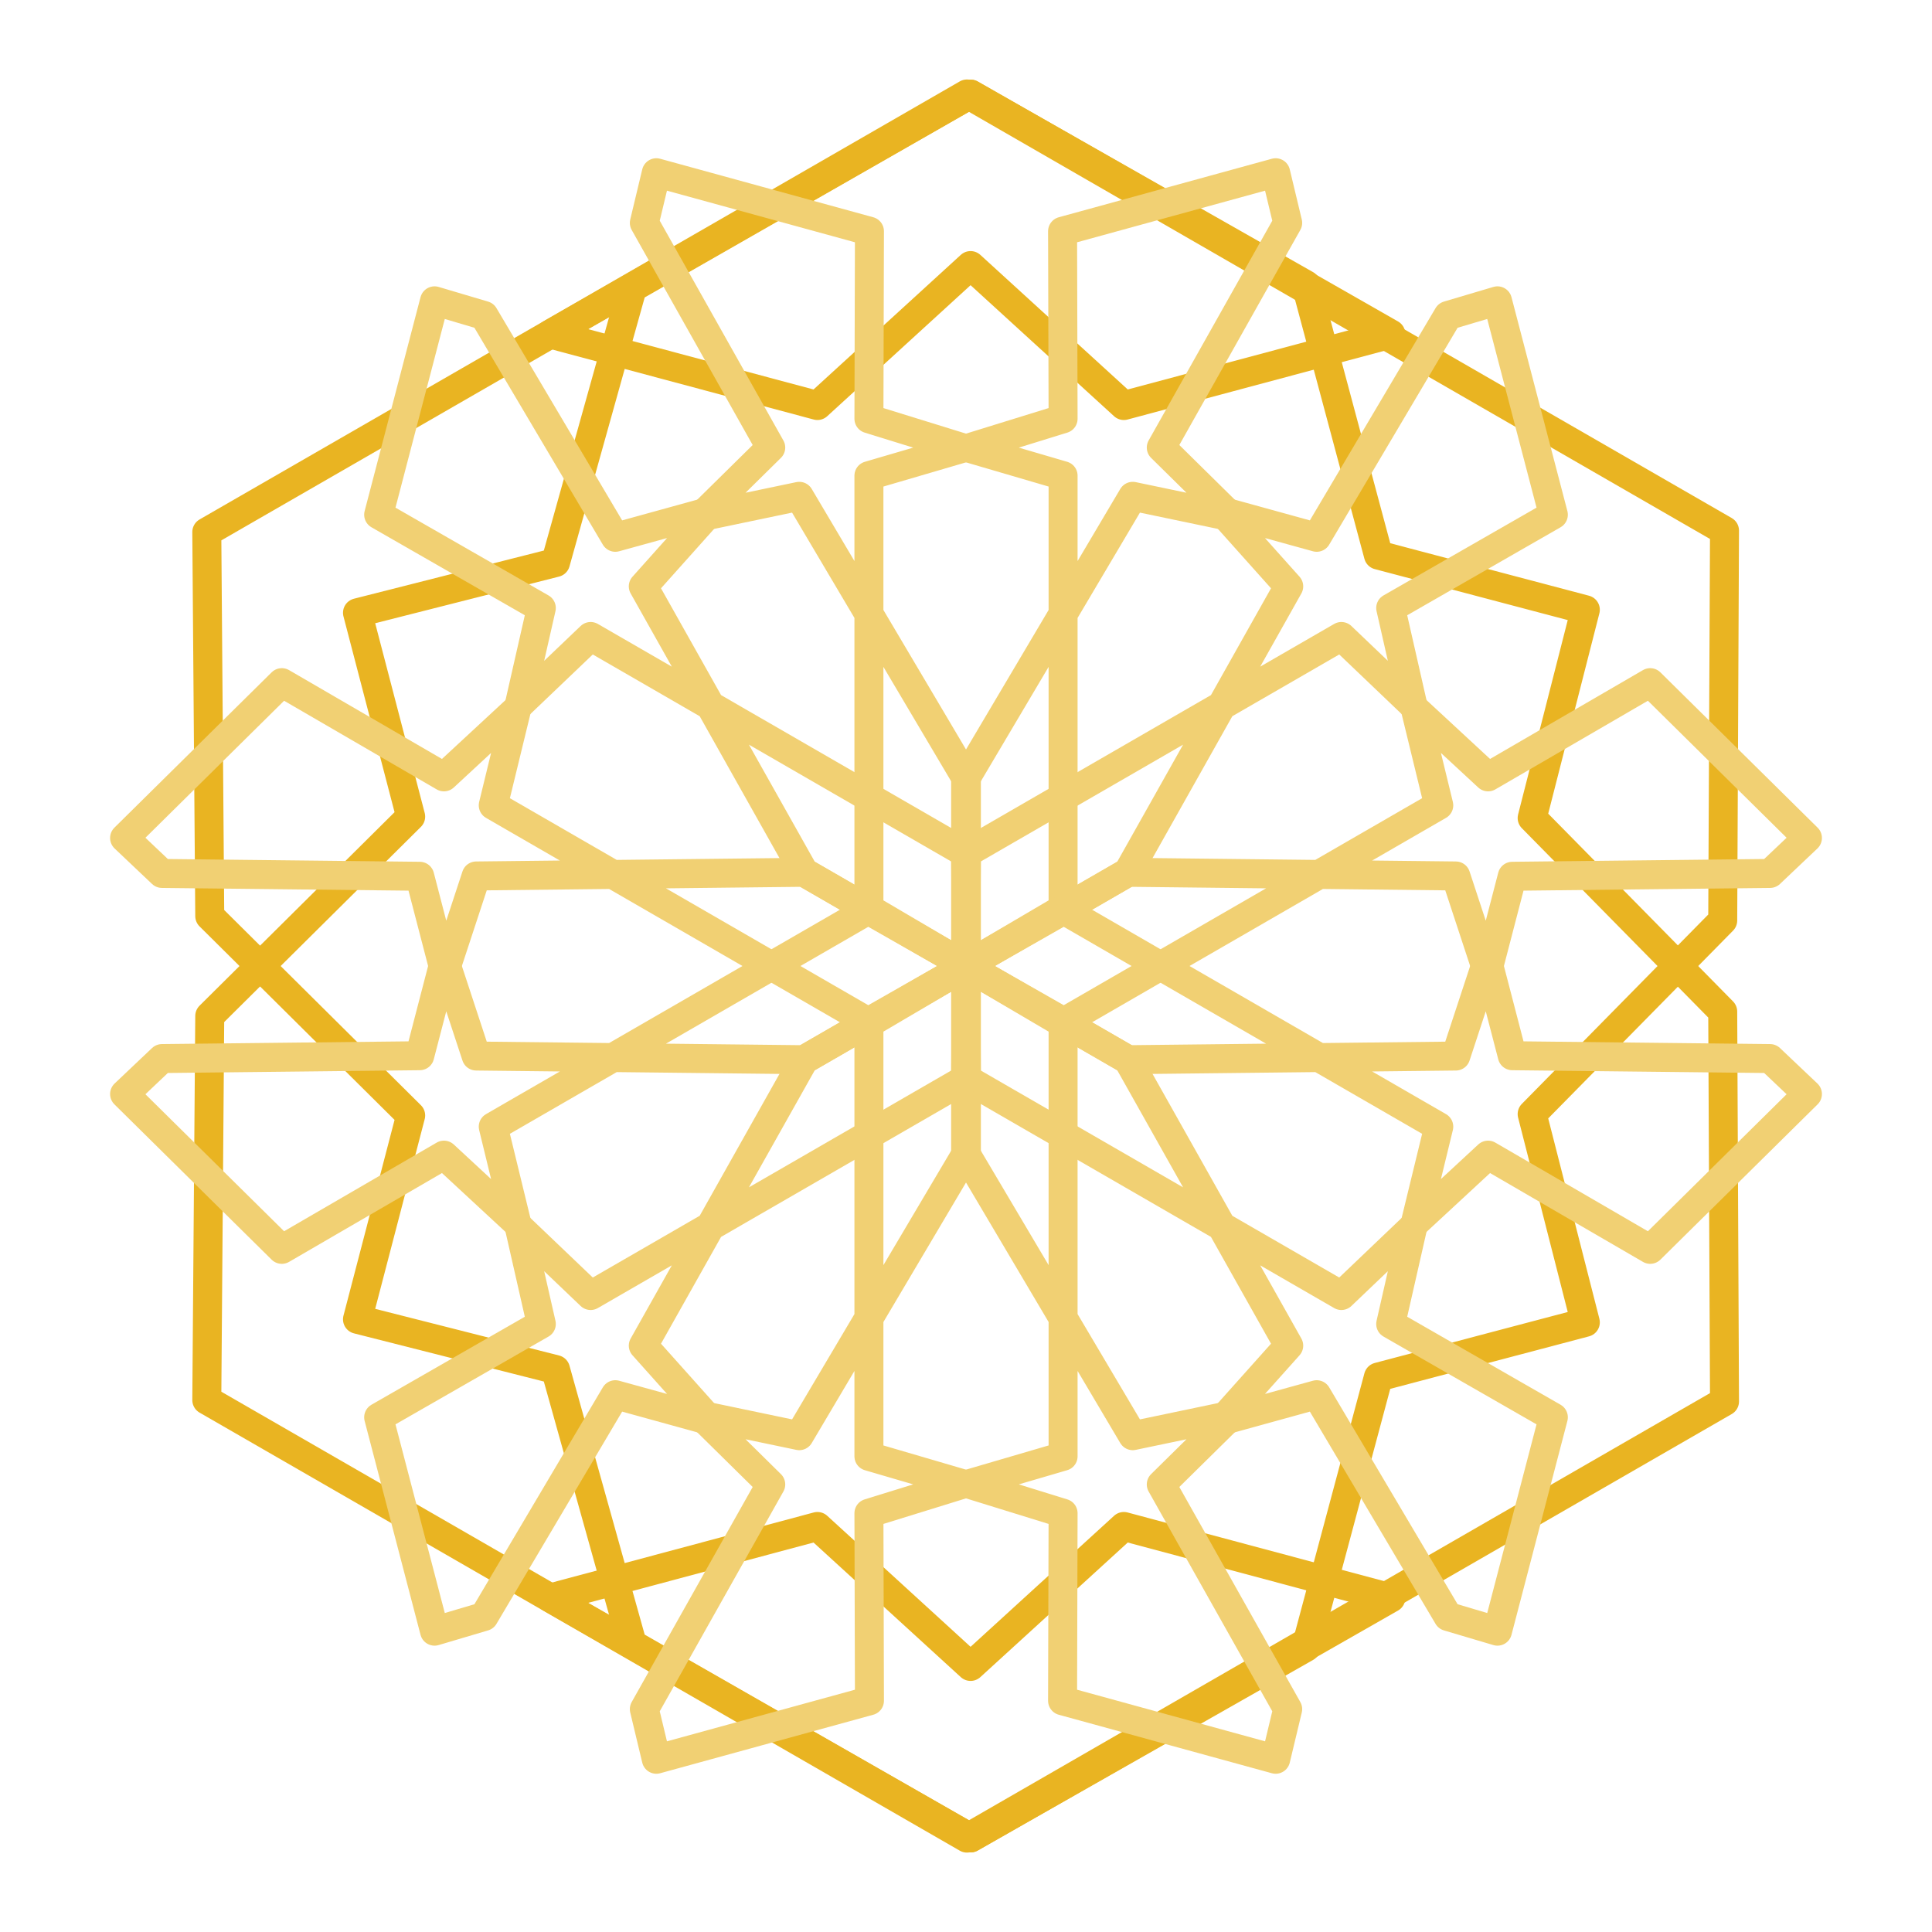 <?xml version="1.0" encoding="UTF-8"?>
<svg width="1e3" height="1e3" version="1.1" viewBox="0 0 1e3 1e3" xml:space="preserve" xmlns="http://www.w3.org/2000/svg"><g transform="translate(-.195)"><g><path d="m423.3 790.1-138.2 37 217.5 124.2 217.5-124.2-138.2-37-79.34 72.44z" style="fill:none;stroke-linejoin:round;stroke-width:15;stroke:#e9b422"/><path d="m423.3 209.9-138.2-37 217.5-124.2 217.5 124.2-138.2 37-79.34-72.44z" style="fill:none;stroke-linejoin:round;stroke-width:15;stroke:#e9b422"/><path d="m500.7 48.64 392.1 226-0.926 201.8-98.64 100.2 27.53 107.8-107.1 28.29-37.47 139.9-173.6 98.64-175.1-100.2-39.76-142.2-102.5-26 27.53-105.5-104-103.2-1.529-198.8z" style="fill:none;stroke-linejoin:round;stroke-width:15;stroke:#e9b422"/><path d="m500.7 951.4 392.1-226-0.926-201.8-98.64-100.2 27.53-107.8-107.1-28.29-37.47-139.9-173.6-98.64-175.1 100.2-39.76 142.2-102.5 26 27.53 105.5-104 103.2-1.529 198.8z" style="fill:none;stroke-linejoin:round;stroke-width:15;stroke:#e9b422"/></g><path d="m500 500v-97.01l86.51-146.1 51.23 10.71-36.47-35.94 65.43-116.3-6.218-25.95-110.3 30.28 0.27 97.06-48.93 15.14 48.93 14.33v224.1z" style="fill:none;stroke-linejoin:round;stroke-width:15;stroke:#f1d073"/><path d="m500 500 84.01-48.5 83.23-148-34.89-39.02 49.37 13.62 67.97-114.8 25.59-7.592 28.93 110.7-84.19 48.3 11.36 49.95-36.88-35.21-194.1 112.1z" style="fill:none;stroke-linejoin:round;stroke-width:15;stroke:#f1d073"/><path d="m500 500 84.01-48.5 169.7 1.897 16.35 49.72 12.89-49.56 133.4-1.466 19.37-18.36-81.38-80.39-83.92 48.76-37.58-34.81 12.06 49.54-194.1 112.1z" style="fill:none;stroke-linejoin:round;stroke-width:15;stroke:#f1d073"/><path d="m500 500 84.01 48.5 169.7-1.897 16.35-49.72 12.89 49.56 133.4 1.466 19.37 18.36-81.38 80.39-83.92-48.76-37.58 34.81 12.06-49.54-194.1-112.1z" style="fill:none;stroke-linejoin:round;stroke-width:15;stroke:#f1d073"/><path d="m500 500 84.01 48.5 83.23 148-34.89 39.02 49.37-13.62 67.97 114.8 25.59 7.592 28.93-110.7-84.19-48.3 11.36-49.95-36.88 35.21-194.1-112.1z" style="fill:none;stroke-linejoin:round;stroke-width:15;stroke:#f1d073"/><path d="m500 500v97.01l86.51 146.1 51.23-10.71-36.47 35.94 65.43 116.3-6.218 25.95-110.3-30.28 0.27-97.06-48.93-15.14 48.93-14.33 1e-5 -224.1z" style="fill:none;stroke-linejoin:round;stroke-width:15;stroke:#f1d073"/><path d="m500.4 500v97.01l-86.51 146.1-51.23-10.71 36.47 35.94-65.43 116.3 6.218 25.95 110.3-30.28-0.27-97.06 48.93-15.14-48.93-14.33v-224.1z" style="fill:none;stroke-linejoin:round;stroke-width:15;stroke:#f1d073"/><path d="m500.4 500-84.01 48.5-83.23 148 34.89 39.02-49.37-13.62-67.97 114.8-25.59 7.592-28.93-110.7 84.19-48.3-11.36-49.95 36.88 35.21 194.1-112.1z" style="fill:none;stroke-linejoin:round;stroke-width:15;stroke:#f1d073"/><path d="m500.4 500-84.01 48.5-169.7-1.897-16.35-49.72-12.89 49.56-133.4 1.466-19.37 18.36 81.38 80.39 83.92-48.76 37.58 34.81-12.06-49.54 194.1-112.1z" style="fill:none;stroke-linejoin:round;stroke-width:15;stroke:#f1d073"/><path d="m500.4 500-84.01-48.5-169.7 1.897-16.35 49.72-12.89-49.56-133.4-1.466-19.37-18.36 81.38-80.39 83.92 48.76 37.58-34.81-12.06 49.54 194.1 112.1z" style="fill:none;stroke-linejoin:round;stroke-width:15;stroke:#f1d073"/><path d="m500.4 500-84.01-48.5-83.23-148 34.89-39.02-49.37 13.62-67.97-114.8-25.59-7.592-28.93 110.7 84.19 48.3-11.36 49.95 36.88-35.21 194.1 112.1z" style="fill:none;stroke-linejoin:round;stroke-width:15;stroke:#f1d073"/><path d="m500.4 500v-97.01l-86.51-146.1-51.23 10.71 36.47-35.94-65.43-116.3 6.218-25.95 110.3 30.28-0.27 97.06 48.93 15.14-48.93 14.33-1e-5 224.1z" style="fill:none;stroke-linejoin:round;stroke-width:15;stroke:#f1d073"/></g></svg>

